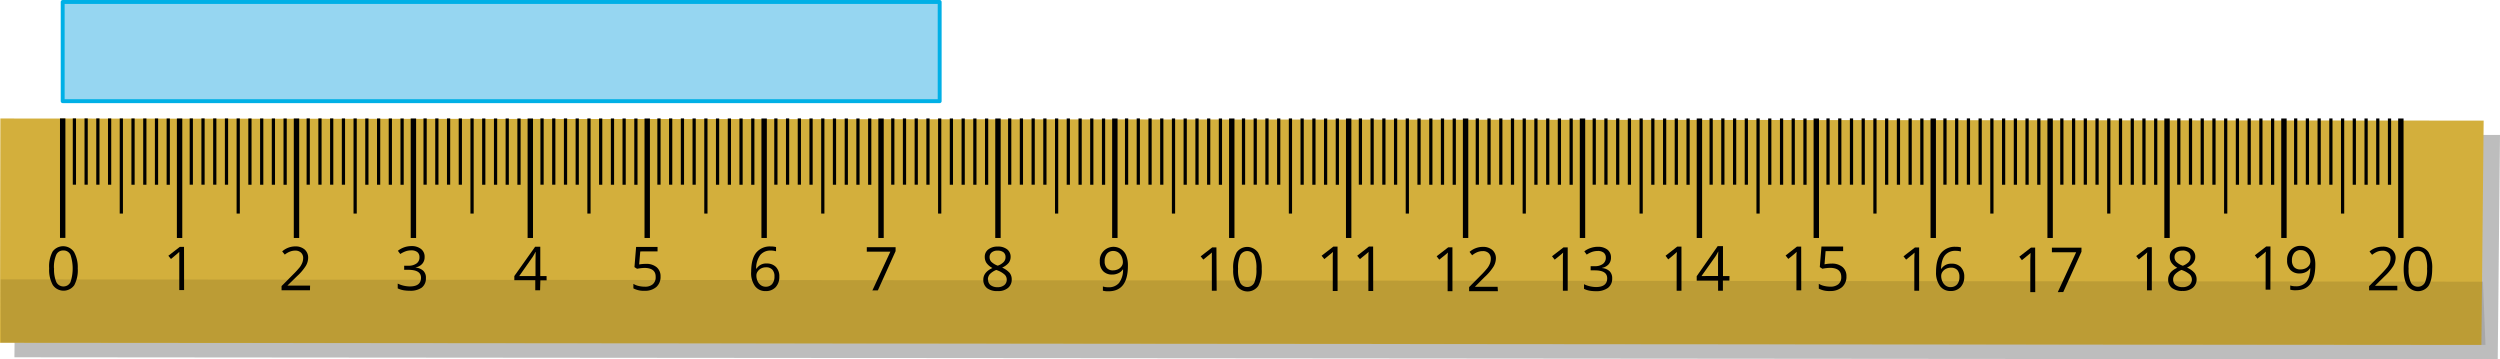 <svg xmlns="http://www.w3.org/2000/svg" width="1920" height="276.03" viewBox="0 0 1920 276.03"><g id="Слой_2" data-name="Слой 2"><g id="Слой_1-2" data-name="Слой 1"><g id="Слой_2-2" data-name="Слой 2"><g id="Слой_1-2-2" data-name="Слой 1-2"><g id="Слой_2-2-2" data-name="Слой 2-2"><g id="Слой_1-2-2-2" data-name="Слой 1-2-2"><g id="Layer_2" data-name="Layer 2"><g id="Layer_1-2" data-name="Layer 1-2"><polygon points="12.81 102.01 1920 103.66 1918.26 276.04 11.07 274.39 12.81 102.01" style="opacity:0.26;isolation:isolate"/><polygon points="0.28 91 1907.45 92.63 1905.71 264.93 0 263.28 0.28 91" style="fill:#d3af3c"/><rect x="46.07" y="90.94" width="4.15" height="91.77"/><rect x="55.9" y="90.94" width="2.48" height="50.9"/><rect x="64.91" y="90.94" width="2.48" height="50.9"/><rect x="73.93" y="90.94" width="2.48" height="50.9"/><rect x="82.94" y="90.96" width="2.48" height="50.9"/><rect x="91.94" y="90.96" width="2.48" height="73.06"/><rect x="100.93" y="90.98" width="2.48" height="50.9"/><rect x="118.96" y="90.98" width="2.48" height="50.9"/><rect x="127.97" y="91" width="2.48" height="50.9"/><rect x="109.98" y="90.98" width="2.48" height="50.9"/><path d="M59.71,206.09A24.32,24.32,0,0,1,57.05,219a10.07,10.07,0,0,1-14,2.43,10.27,10.27,0,0,1-2.5-2.55,23.8,23.8,0,0,1-2.79-12.76,24.22,24.22,0,0,1,2.66-12.95A10.05,10.05,0,0,1,54.38,191a9.59,9.59,0,0,1,2.48,2.56A24.07,24.07,0,0,1,59.71,206.09Zm-18.18,0a24.32,24.32,0,0,0,1.73,10.53,6.09,6.09,0,0,0,8.15,2.76l.05,0h0a6.34,6.34,0,0,0,2.68-2.72,33.4,33.4,0,0,0,0-20.92,5.74,5.74,0,0,0-5.55-3.37,5.7,5.7,0,0,0-5.43,3.37,24,24,0,0,0-1.72,10.42Z"/><rect x="135.84" y="91" width="4.15" height="91.77"/><path d="M141.39,222.78h-3.7V193.43c-.3.31-.68.66-1.09,1l-5.3,4.48-2-2.49,8.81-6.84h3.22Z"/><path d="M238.05,222.91H216.24v-3.2L225,210.9a70.37,70.37,0,0,0,5.29-5.76,15.72,15.72,0,0,0,1.85-3.33,10.06,10.06,0,0,0,.69-3.51,5.56,5.56,0,0,0-1.61-4.22,6.18,6.18,0,0,0-4.46-1.61,10.86,10.86,0,0,0-3.91.7,14.78,14.78,0,0,0-4.13,2.37l-2-2.48a15.22,15.22,0,0,1,10-3.82,10.55,10.55,0,0,1,7.27,2.39,8.24,8.24,0,0,1,2.67,6.44,12.54,12.54,0,0,1-1.85,6.22,39.24,39.24,0,0,1-6.65,7.78l-7.27,7.07v.2h17.25Z"/><path d="M326.1,197.46a7.49,7.49,0,0,1-1.86,5.19,8.78,8.78,0,0,1-5,2.7v.16a9.82,9.82,0,0,1,6,2.6,7.32,7.32,0,0,1,1.85,5.55,8.76,8.76,0,0,1-3.17,7.22,15,15,0,0,1-9.38,2.4,25.75,25.75,0,0,1-4.81-.4,17.43,17.43,0,0,1-4.28-1.39v-3.7a22,22,0,0,0,9.25,2.2c5.76,0,8.61-2.19,8.63-6.7,0-4-3.09-6-9.48-6.07H310.4v-3.15h3.35a10.12,10.12,0,0,0,6.18-1.76,5.54,5.54,0,0,0,2.22-4.83,4.74,4.74,0,0,0-1.61-3.83,7.08,7.08,0,0,0-4.53-1.37,13.32,13.32,0,0,0-4.11.59,19.26,19.26,0,0,0-4.48,2.21l-1.85-2.47A16.69,16.69,0,0,1,315.88,189a11.43,11.43,0,0,1,7.49,2.24A7.4,7.4,0,0,1,326.1,197.46Z"/><path d="M419.79,215.29H415l-.21,7.62h-3.7v-7.7H395V212l16-22.52h3.94V212h4.83ZM411.26,212v-11.1l.11-7.41h-.15a37.18,37.18,0,0,1-2.05,3.71L398.76,212Z"/><path d="M496.05,202.66a12.2,12.2,0,0,1,8.25,2.56,8.9,8.9,0,0,1,3,7.12,10.28,10.28,0,0,1-3.22,8.06,13.14,13.14,0,0,1-9.07,2.92,16.66,16.66,0,0,1-8.57-1.85V218a13.53,13.53,0,0,0,4,1.61,19.82,19.82,0,0,0,4.67.56,9,9,0,0,0,6.2-1.85,6.84,6.84,0,0,0,2.24-5.56q.17-6.9-8.54-7a35.8,35.8,0,0,0-5.75.67l-2-1.28,1.27-15.51H505v3.46H491.72l-.85,10A29,29,0,0,1,496.05,202.66Z"/><path d="M576.9,208.75q0-9.81,3.81-14.64A13.56,13.56,0,0,1,592,189.28a15.31,15.31,0,0,1,4,.46V193a12.77,12.77,0,0,0-4-.58,10.09,10.09,0,0,0-8.16,3.48,17.15,17.15,0,0,0-3.11,10.46H581a8.66,8.66,0,0,1,7.93-4,9.45,9.45,0,0,1,7,2.7,10.19,10.19,0,0,1,2.59,7.41,11.43,11.43,0,0,1-2.83,8.09,10.15,10.15,0,0,1-7.7,3,9.8,9.8,0,0,1-8.2-3.89A17,17,0,0,1,576.9,208.75ZM588,220.21a6.43,6.43,0,0,0,4.94-2,8.78,8.78,0,0,0,1.85-5.88,7.39,7.39,0,0,0-1.61-5.19,6.21,6.21,0,0,0-4.83-1.85,8,8,0,0,0-3.7.82,6.9,6.9,0,0,0-2.74,2.37,5.13,5.13,0,0,0-1,3,10.09,10.09,0,0,0,.91,4.39,7.39,7.39,0,0,0,2.57,3.2,6.25,6.25,0,0,0,3.83,1.13Z"/><path d="M670,223.06l13.79-29.76H665.7v-3.46h22.12v3L674.2,223Z"/><path d="M766.12,189.37a11.09,11.09,0,0,1,7.4,2.15,7.07,7.07,0,0,1,2.63,5.94,7.39,7.39,0,0,1-1.52,4.46,13.38,13.38,0,0,1-5,3.59,16.76,16.76,0,0,1,5.76,4.06,7.85,7.85,0,0,1,1.61,4.94,8.19,8.19,0,0,1-2.8,6.57,11.46,11.46,0,0,1-8,2.46,12.6,12.6,0,0,1-8.14-2.24,8.09,8.09,0,0,1-2.87-6.61c0-3.7,2.33-6.7,7-8.86a13.18,13.18,0,0,1-4.53-3.83,8.2,8.2,0,0,1-1.35-4.61,6.91,6.91,0,0,1,2.61-5.76A11.08,11.08,0,0,1,766.12,189.37Zm-7.24,25.32a5.12,5.12,0,0,0,1.85,4.26,8.4,8.4,0,0,0,5.33,1.61,7.91,7.91,0,0,0,5.26-1.61,5.31,5.31,0,0,0,1.85-4.37,5.15,5.15,0,0,0-1.85-3.88,17.71,17.71,0,0,0-6.19-3.37,13.73,13.73,0,0,0-4.94,3.22,6.26,6.26,0,0,0-1.48,4.2Zm7.18-22.21a6.69,6.69,0,0,0-4.44,1.37,4.55,4.55,0,0,0-1.61,3.71,5,5,0,0,0,1.37,3.55,13.66,13.66,0,0,0,4.9,2.92,11.69,11.69,0,0,0,4.63-2.9,5.31,5.31,0,0,0,1.33-3.7,4.51,4.51,0,0,0-1.61-3.71,7.14,7.14,0,0,0-4.48-1.25Z"/><path d="M866.23,204.22c0,13-5,19.53-15,19.49a14.88,14.88,0,0,1-4.2-.46V220a12.18,12.18,0,0,0,4.15.61,10.11,10.11,0,0,0,8.25-3.32A17.15,17.15,0,0,0,862.53,207h-.26a8.05,8.05,0,0,1-3.44,2.86,10.81,10.81,0,0,1-4.65,1,9.27,9.27,0,0,1-6.94-2.58,10,10,0,0,1-2.59-7.4A10.53,10.53,0,0,1,865,196.37,21,21,0,0,1,866.23,204.22Zm-11.1-11.48a6.36,6.36,0,0,0-5,2.08,8.78,8.78,0,0,0-1.75,5.83,7.58,7.58,0,0,0,1.61,5.14,6.11,6.11,0,0,0,4.83,1.85,9.07,9.07,0,0,0,3.83-.85,6.65,6.65,0,0,0,2.72-2.29,5.13,5.13,0,0,0,1-3,10.26,10.26,0,0,0-.93-4.4,7.63,7.63,0,0,0-2.59-3.22A7,7,0,0,0,855.13,192.74Z"/><path d="M934.4,223.28h-3.7V193.91c-.35.35-.72.68-1.11,1l-5.42,4.46-2.06-2.48L931,190h3.22Z"/><path d="M969,206.55a24.37,24.37,0,0,1-2.65,13,10,10,0,0,1-14,2.45,10.18,10.18,0,0,1-2.45-2.45,23.82,23.82,0,0,1-2.8-12.79,23.9,23.9,0,0,1,2.69-13,10,10,0,0,1,13.95-2.22,10.51,10.51,0,0,1,2.48,2.5A23.85,23.85,0,0,1,969,206.55Zm-18.16,0a25,25,0,0,0,1.61,10.55,6.11,6.11,0,0,0,8.18,2.69h0a6.16,6.16,0,0,0,2.68-2.69,24.17,24.17,0,0,0,1.61-10.51,24,24,0,0,0-1.61-10.48,6.14,6.14,0,0,0-8.23-2.61,6.31,6.31,0,0,0-2.61,2.61,23.88,23.88,0,0,0-1.61,10.51Z"/><polygon points="0.48 214.56 1906.91 216.32 1908.86 264.93 0.78 263.17 0.48 214.56" style="opacity:0.11;isolation:isolate"/><path d="M1027.26,223.51h-3.7V199.18a52.52,52.52,0,0,1,.19-5.75c-.35.36-.72.71-1.1,1s-2.25,1.86-5.55,4.56l-2.11-2.58,9-7h3.24Z"/><path d="M1054.62,223.51h-3.7V199.18c0-2,0-3.94.16-5.75a10.62,10.62,0,0,1-1.09,1c-.41.36-2.24,1.86-5.55,4.56l-2.11-2.58,9-7.07h3.23Z"/><path d="M1115.48,223.65h-3.7V199.59a50.9,50.9,0,0,1,.2-5.66l-1.07,1c-.41.37-2.23,1.85-5.56,4.49l-2-2.6,8.9-6.89h3.22Z"/><path d="M1150.39,223.65h-22.12v-3.14l8.84-8.92a62,62,0,0,0,5.34-5.89,14.86,14.86,0,0,0,1.85-3.39,10.34,10.34,0,0,0,.64-3.57,5.73,5.73,0,0,0-1.61-4.28,6.23,6.23,0,0,0-4.53-1.61,11.14,11.14,0,0,0-4,.71,15.42,15.42,0,0,0-4.18,2.5l-2-2.61a15.47,15.47,0,0,1,10.14-3.85,10.83,10.83,0,0,1,7.41,2.42,8.43,8.43,0,0,1,2.68,6.44,12.94,12.94,0,0,1-1.85,6.33,39.82,39.82,0,0,1-6.74,7.91l-7.4,7.4v.17h17.3Z"/><path d="M1204,223.28h-3.7V199.55a54.17,54.17,0,0,1,.19-5.55l-1.08,1c-.38.33-2.18,1.85-5.4,4.42l-2.06-2.6,8.8-6.8H1204Z"/><path d="M1237.23,197.83a7.54,7.54,0,0,1-1.85,5.2,8.91,8.91,0,0,1-5,2.67v.18a9.47,9.47,0,0,1,5.92,2.54,7.49,7.49,0,0,1,1.86,5.35,8.78,8.78,0,0,1-3.23,7.31,15.08,15.08,0,0,1-9.36,2.55,26,26,0,0,1-4.83-.4,15.61,15.61,0,0,1-4.22-1.39v-3.57a20,20,0,0,0,4.57,1.61,21.88,21.88,0,0,0,4.63.57c5.73,0,8.6-2.28,8.6-6.75q0-6.06-9.49-6.06h-3.22v-3.22h3.22a9.85,9.85,0,0,0,6.14-1.7,5.72,5.72,0,0,0,2.3-4.83,4.75,4.75,0,0,0-1.61-3.81,7,7,0,0,0-4.52-1.34,14.36,14.36,0,0,0-4.11.61,17.87,17.87,0,0,0-4.42,2.19l-1.85-2.5a15.83,15.83,0,0,1,4.83-2.57,16.63,16.63,0,0,1,5.55-.93,11.51,11.51,0,0,1,7.41,2.22A7.41,7.41,0,0,1,1237.23,197.83Z"/><path d="M1383.36,223h-3.7V199.07a56.23,56.23,0,0,1,.19-5.66c-.32.31-.69.65-1.08,1s-2.11,1.85-5.35,4.44l-2.09-2.61,8.77-6.87h3.22Z"/><path d="M1406.7,202.44a12.4,12.4,0,0,1,8.37,2.63,9.11,9.11,0,0,1,3,7.24,10.52,10.52,0,0,1-3.37,8.2,13.5,13.5,0,0,1-9.12,3,17.08,17.08,0,0,1-8.74-1.85v-3.7a14.17,14.17,0,0,0,4,1.61,21.3,21.3,0,0,0,4.7.59,9.39,9.39,0,0,0,6.29-1.85,6.86,6.86,0,0,0,2.26-5.56c0-4.68-2.88-7-8.64-7.05a35.93,35.93,0,0,0-5.85.69l-2-1.28,1.28-15.75h16.65v3.52h-13.47l-.83,10.12A27,27,0,0,1,1406.7,202.44Z"/><path d="M1291.37,223.28h-3.7V199.22a51.71,51.71,0,0,1,.2-5.7l-1.11,1c-.41.35-2.24,2-5.55,4.7l-2.07-2.78,9-7.05h3.22Z"/><path d="M1328.19,215.49h-5v7.79h-3.7v-7.75h-16.42v-3.41l16.1-23.08h4.08V212h5Zm-8.74-3.52V200.7c0-2.2,0-4.68.22-7.4h-.17a33.73,33.73,0,0,1-2.09,3.7l-10.66,15Z"/><path d="M1473.89,223.28h-3.7V199.55q0-2.78.18-5.55c-.31.32-.66.65-1.07,1s-2.18,1.85-5.4,4.42l-2-2.57,8.78-6.79h3.22Z"/><path d="M1486.88,209c0-6.44,1.26-11.4,3.82-14.62a13.42,13.42,0,0,1,11.27-4.83,14,14,0,0,1,4,.43v3.22a13,13,0,0,0-4-.56,10.11,10.11,0,0,0-8.16,3.33c-1.85,2.22-2.9,5.7-3.09,10.44h.28a8.72,8.72,0,0,1,7.88-3.89,9.27,9.27,0,0,1,7.09,2.69,10.16,10.16,0,0,1,2.58,7.4,11.27,11.27,0,0,1-2.84,7.89,10,10,0,0,1-7.62,3,9.82,9.82,0,0,1-8.15-3.78A17.36,17.36,0,0,1,1486.88,209ZM1498,220.47a6.35,6.35,0,0,0,5-2,8.61,8.61,0,0,0,1.85-5.88,7.71,7.71,0,0,0-1.61-5.17,6.37,6.37,0,0,0-4.94-1.85,8.51,8.51,0,0,0-3.71.85,7,7,0,0,0-2.74,2.32,5.31,5.31,0,0,0-1,3.05,10,10,0,0,0,.92,4.37,7.62,7.62,0,0,0,2.56,3.22,6.53,6.53,0,0,0,3.7,1.15Z"/><path d="M1563.07,224.34h-3.8V200q0-2.88.19-5.74c-.32.31-.67.65-1.09,1s-2.24,1.85-5.56,4.55l-2-2.66,9-7H1563Z"/><path d="M1580.37,224.34l14.11-30.58h-18.62v-3.55h22.71v3.11l-14,31Z"/><path d="M1652.58,223h-3.7V199.35a48.94,48.94,0,0,1,.2-5.55c-.33.31-.68.65-1.09,1s-2.19,1.85-5.39,4.44l-2-2.59,8.78-6.78h3.22Z"/><path d="M1676.12,189.37a11.49,11.49,0,0,1,7.18,2.13,7,7,0,0,1,2.67,5.85,7.42,7.42,0,0,1-1.52,4.46,13,13,0,0,1-4.83,3.7,16.32,16.32,0,0,1,5.76,4.06,7.84,7.84,0,0,1,1.61,4.83,8.26,8.26,0,0,1-2.91,6.59,11.67,11.67,0,0,1-7.88,2.46,12.63,12.63,0,0,1-8.2-2.33,8.05,8.05,0,0,1-2.85-6.57c0-3.83,2.31-6.78,7-8.89a12.73,12.73,0,0,1-4.43-3.85,8.14,8.14,0,0,1-1.35-4.59,7,7,0,0,1,2.67-5.77A11.11,11.11,0,0,1,1676.12,189.37ZM1669,214.68a5.1,5.1,0,0,0,1.85,4.24,8.46,8.46,0,0,0,5.33,1.61,8.09,8.09,0,0,0,5.28-1.61,5.56,5.56,0,0,0,.53-7.84l-.11-.12-.29-.32a19.74,19.74,0,0,0-6.19-3.33,13.57,13.57,0,0,0-4.83,3.22,6,6,0,0,0-1.61,4.09Zm7.13-22.21a6.72,6.72,0,0,0-4.47,1.35,4.55,4.55,0,0,0-1.61,3.7,5.11,5.11,0,0,0,1.34,3.57,13.79,13.79,0,0,0,5,3,12.54,12.54,0,0,0,4.61-2.94,5.58,5.58,0,0,0,1.33-3.71,4.5,4.5,0,0,0-1.61-3.7,7,7,0,0,0-4.54-1.35Z"/><path d="M1743.66,222.47H1740V198.78a54.27,54.27,0,0,1,.19-5.56c-.34.34-.69.65-1.08,1s-2.18,1.85-5.4,4.43l-2-2.58,8.79-6.81h3.22Z"/><path d="M1778.16,203.44q0,19.49-15.08,19.47a14.3,14.3,0,0,1-4.17-.44v-3.22a13,13,0,0,0,4.11.61,10.18,10.18,0,0,0,8.31-3.37c1.85-2.26,2.84-5.7,3-10.36h-.28a8,8,0,0,1-3.31,2.88,10.34,10.34,0,0,1-4.65,1,9.35,9.35,0,0,1-7-2.62,10,10,0,0,1-2.59-7.41,11.09,11.09,0,0,1,2.9-8.16,10,10,0,0,1,7.61-3,10.23,10.23,0,0,1,5.9,1.74,11,11,0,0,1,4,5.11A21.1,21.1,0,0,1,1778.16,203.44Zm-11.1-11.4a6.25,6.25,0,0,0-5,2.07,8.67,8.67,0,0,0-1.85,5.81,7.59,7.59,0,0,0,1.61,5.15,6.25,6.25,0,0,0,5,1.85,8.78,8.78,0,0,0,3.81-.83,7.2,7.2,0,0,0,2.74-2.24,5.4,5.4,0,0,0,1-3.06,10.35,10.35,0,0,0-.92-4.38,7.84,7.84,0,0,0-2.59-3.22,6.49,6.49,0,0,0-3.82-1.11Z"/><path d="M1841.17,223h-21.71V219.8l8.72-8.79a72,72,0,0,0,5.25-5.79,15,15,0,0,0,1.85-3.35,9.87,9.87,0,0,0,.63-3.52,5.54,5.54,0,0,0-1.61-4.2,6.11,6.11,0,0,0-4.48-1.61,11.52,11.52,0,0,0-3.9.68,15.75,15.75,0,0,0-4.13,2.48l-2-2.57a15.29,15.29,0,0,1,10-3.7,10.63,10.63,0,0,1,7.4,2.39,8.36,8.36,0,0,1,2.65,6.36,12.82,12.82,0,0,1-1.85,6.24,39.92,39.92,0,0,1-6.65,7.79l-7.23,7.13v.17h17Z"/><path d="M1867.93,206.38c0,5.76-.9,10-2.72,13a10,10,0,0,1-13.92,2.44h0a9.26,9.26,0,0,1-2.48-2.51c-1.85-2.91-2.79-7.15-2.79-12.74s.89-10.07,2.7-12.95a10,10,0,0,1,14-2.32h0a10,10,0,0,1,2.44,2.5A23.14,23.14,0,0,1,1867.93,206.38Zm-18.12,0a24.18,24.18,0,0,0,1.71,10.54,6.1,6.1,0,0,0,8.22,2.64,6.17,6.17,0,0,0,2.64-2.64,24.76,24.76,0,0,0,1.61-10.5,24,24,0,0,0-1.61-10.46,6.11,6.11,0,0,0-8.23-2.63h0a6.14,6.14,0,0,0-2.62,2.62,23.53,23.53,0,0,0-1.73,10.42Z"/><rect x="145.67" y="90.94" width="2.48" height="50.9"/><rect x="154.68" y="90.94" width="2.48" height="50.9"/><rect x="163.7" y="90.94" width="2.48" height="50.9"/><rect x="172.71" y="90.96" width="2.48" height="50.9"/><rect x="181.71" y="90.96" width="2.48" height="73.06"/><rect x="190.7" y="90.98" width="2.48" height="50.9"/><rect x="208.73" y="90.98" width="2.48" height="50.9"/><rect x="217.74" y="91" width="2.48" height="50.9"/><rect x="199.75" y="90.98" width="2.48" height="50.9"/><rect x="225.63" y="91" width="4.15" height="91.77"/><rect x="235.47" y="90.94" width="2.48" height="50.9"/><rect x="244.49" y="90.94" width="2.48" height="50.9"/><rect x="253.5" y="90.94" width="2.48" height="50.9"/><rect x="262.52" y="90.96" width="2.48" height="50.9"/><rect x="271.51" y="90.96" width="2.48" height="73.06"/><rect x="280.51" y="90.98" width="2.48" height="50.9"/><rect x="298.54" y="90.98" width="2.48" height="50.9"/><rect x="307.57" y="91" width="2.48" height="50.9"/><rect x="289.54" y="90.98" width="2.48" height="50.9"/><rect x="315.42" y="91" width="4.15" height="91.77"/><rect x="325.24" y="90.94" width="2.48" height="50.9"/><rect x="334.26" y="90.94" width="2.48" height="50.9"/><rect x="343.27" y="90.94" width="2.48" height="50.9"/><rect x="352.29" y="90.96" width="2.48" height="50.9"/><rect x="361.3" y="90.96" width="2.48" height="73.06"/><rect x="370.28" y="90.98" width="2.48" height="50.9"/><rect x="388.31" y="90.98" width="2.48" height="50.9"/><rect x="397.34" y="91" width="2.48" height="50.9"/><rect x="379.35" y="90.98" width="2.48" height="50.9"/><rect x="405.2" y="91" width="4.15" height="91.77"/><rect x="415.05" y="90.94" width="2.48" height="50.9"/><rect x="424.05" y="90.94" width="2.48" height="50.9"/><rect x="433.08" y="90.94" width="2.48" height="50.9"/><rect x="442.07" y="90.96" width="2.48" height="50.9"/><rect x="451.09" y="90.96" width="2.48" height="73.06"/><rect x="460.08" y="90.98" width="2.48" height="50.9"/><rect x="478.09" y="90.98" width="2.48" height="50.9"/><rect x="487.13" y="91" width="2.48" height="50.9"/><rect x="469.14" y="90.98" width="2.48" height="50.9"/><rect x="494.99" y="91" width="4.15" height="91.77"/><rect x="504.84" y="90.94" width="2.48" height="50.9"/><rect x="513.83" y="90.94" width="2.48" height="50.9"/><rect x="522.87" y="90.94" width="2.48" height="50.9"/><rect x="531.86" y="90.96" width="2.48" height="50.9"/><rect x="540.88" y="90.96" width="2.48" height="73.06"/><rect x="549.85" y="90.98" width="2.48" height="50.9"/><rect x="567.88" y="90.98" width="2.48" height="50.9"/><rect x="576.91" y="91" width="2.48" height="50.9"/><rect x="558.92" y="90.98" width="2.48" height="50.9"/><rect x="584.78" y="91" width="4.15" height="91.77"/><rect x="594.63" y="90.94" width="2.48" height="50.9"/><rect x="603.62" y="90.94" width="2.48" height="50.9"/><rect x="612.66" y="90.94" width="2.48" height="50.9"/><rect x="621.65" y="90.96" width="2.48" height="50.9"/><rect x="630.67" y="90.96" width="2.48" height="73.06"/><rect x="639.64" y="90.98" width="2.48" height="50.9"/><rect x="657.67" y="90.98" width="2.48" height="50.9"/><rect x="666.7" y="91" width="2.48" height="50.9"/><rect x="648.71" y="90.98" width="2.48" height="50.9"/><rect x="674.55" y="91" width="4.15" height="91.77"/><rect x="684.42" y="90.94" width="2.48" height="50.9"/><rect x="693.41" y="90.94" width="2.48" height="50.9"/><rect x="702.43" y="90.94" width="2.48" height="50.9"/><rect x="711.44" y="90.96" width="2.48" height="50.9"/><rect x="720.44" y="90.96" width="2.48" height="73.06"/><rect x="729.43" y="90.98" width="2.48" height="50.9"/><rect x="747.46" y="90.98" width="2.48" height="50.9"/><rect x="756.47" y="91" width="2.48" height="50.9"/><rect x="738.48" y="90.98" width="2.48" height="50.9"/><rect x="764.36" y="91" width="4.15" height="91.77"/><rect x="774.2" y="90.94" width="2.48" height="50.9"/><rect x="783.2" y="90.94" width="2.48" height="50.9"/><rect x="792.23" y="90.94" width="2.48" height="50.9"/><rect x="801.23" y="90.96" width="2.48" height="50.9"/><rect x="810.24" y="90.96" width="2.48" height="73.06"/><rect x="819.22" y="90.98" width="2.48" height="50.9"/><rect x="837.25" y="90.98" width="2.48" height="50.9"/><rect x="846.28" y="91" width="2.48" height="50.9"/><rect x="828.29" y="90.98" width="2.48" height="50.9"/><rect x="854.13" y="91" width="4.15" height="91.77"/><rect x="863.97" y="90.94" width="2.48" height="50.9"/><rect x="872.97" y="90.94" width="2.48" height="50.9"/><rect x="882" y="90.94" width="2.48" height="50.9"/><rect x="891" y="90.96" width="2.48" height="50.9"/><rect x="900.01" y="90.96" width="2.48" height="73.06"/><rect x="908.99" y="90.98" width="2.48" height="50.9"/><rect x="927.02" y="90.98" width="2.48" height="50.9"/><rect x="936.05" y="91" width="2.48" height="50.9"/><rect x="918.06" y="90.98" width="2.48" height="50.9"/><rect x="943.92" y="91" width="4.15" height="91.77"/><rect x="953.78" y="90.94" width="2.48" height="50.9"/><rect x="962.78" y="90.94" width="2.48" height="50.9"/><rect x="971.79" y="90.94" width="2.48" height="50.9"/><rect x="980.8" y="90.96" width="2.48" height="50.9"/><rect x="989.82" y="90.96" width="2.48" height="73.06"/><rect x="998.8" y="90.98" width="2.48" height="50.9"/><rect x="1016.82" y="90.98" width="2.48" height="50.9"/><rect x="1025.84" y="91" width="2.48" height="50.9"/><rect x="1007.85" y="90.98" width="2.48" height="50.9"/><rect x="1033.7" y="91" width="4.15" height="91.77"/><rect x="1043.55" y="90.94" width="2.48" height="50.9"/><rect x="1052.55" y="90.94" width="2.48" height="50.9"/><rect x="1061.58" y="90.94" width="2.48" height="50.9"/><rect x="1070.57" y="90.96" width="2.48" height="50.9"/><rect x="1079.59" y="90.96" width="2.48" height="73.06"/><rect x="1088.57" y="90.98" width="2.48" height="50.9"/><rect x="1106.59" y="90.98" width="2.48" height="50.9"/><rect x="1115.63" y="91" width="2.48" height="50.9"/><rect x="1097.63" y="90.98" width="2.48" height="50.9"/><rect x="1123.49" y="91" width="4.15" height="91.77"/><rect x="1133.34" y="90.94" width="2.48" height="50.9"/><rect x="1142.33" y="90.94" width="2.48" height="50.9"/><rect x="1151.37" y="90.94" width="2.48" height="50.9"/><rect x="1160.36" y="90.96" width="2.48" height="50.9"/><rect x="1169.38" y="90.96" width="2.48" height="73.06"/><rect x="1178.35" y="90.98" width="2.48" height="50.9"/><rect x="1196.38" y="90.98" width="2.48" height="50.9"/><rect x="1205.41" y="91" width="2.48" height="50.9"/><rect x="1187.42" y="90.98" width="2.48" height="50.9"/><rect x="1213.28" y="91" width="4.15" height="91.77"/><rect x="1223.13" y="90.94" width="2.48" height="50.9"/><rect x="1232.12" y="90.94" width="2.48" height="50.9"/><rect x="1241.16" y="90.94" width="2.48" height="50.9"/><rect x="1250.15" y="90.96" width="2.48" height="50.9"/><rect x="1259.16" y="90.96" width="2.48" height="73.06"/><rect x="1268.14" y="90.98" width="2.48" height="50.9"/><rect x="1286.17" y="90.98" width="2.48" height="50.9"/><rect x="1295.2" y="91" width="2.48" height="50.9"/><rect x="1277.19" y="90.98" width="2.48" height="50.9"/><rect x="1303.07" y="91" width="4.15" height="91.77"/><rect x="1312.92" y="90.94" width="2.48" height="50.9"/><rect x="1321.91" y="90.94" width="2.48" height="50.9"/><rect x="1330.94" y="90.94" width="2.48" height="50.9"/><rect x="1339.94" y="90.96" width="2.48" height="50.9"/><rect x="1348.95" y="90.96" width="2.48" height="73.06"/><rect x="1357.93" y="90.98" width="2.48" height="50.9"/><rect x="1375.96" y="90.98" width="2.48" height="50.9"/><rect x="1384.99" y="91" width="2.48" height="50.9"/><rect x="1367" y="90.98" width="2.48" height="50.9"/><rect x="1392.84" y="91" width="4.15" height="91.77"/><rect x="1402.69" y="90.94" width="2.48" height="50.9"/><rect x="1411.7" y="90.94" width="2.48" height="50.9"/><rect x="1420.71" y="90.94" width="2.48" height="50.9"/><rect x="1429.71" y="90.96" width="2.48" height="50.9"/><rect x="1438.72" y="90.96" width="2.48" height="73.06"/><rect x="1447.72" y="90.98" width="2.48" height="50.9"/><rect x="1465.75" y="90.98" width="2.48" height="50.9"/><rect x="1474.76" y="91" width="2.48" height="50.9"/><rect x="1456.77" y="90.98" width="2.48" height="50.9"/><rect x="1482.65" y="91" width="4.15" height="91.77"/><rect x="1492.49" y="90.94" width="2.48" height="50.9"/><rect x="1501.49" y="90.94" width="2.48" height="50.9"/><rect x="1510.52" y="90.94" width="2.48" height="50.9"/><rect x="1519.52" y="90.96" width="2.48" height="50.9"/><rect x="1528.53" y="90.96" width="2.48" height="73.06"/><rect x="1537.53" y="90.98" width="2.48" height="50.9"/><rect x="1555.55" y="90.98" width="2.48" height="50.9"/><rect x="1564.57" y="91" width="2.48" height="50.9"/><rect x="1546.58" y="90.98" width="2.48" height="50.9"/><rect x="1572.42" y="91" width="4.15" height="91.77"/><rect x="1582.26" y="90.94" width="2.48" height="50.9"/><rect x="1591.28" y="90.94" width="2.48" height="50.9"/><rect x="1600.29" y="90.94" width="2.48" height="50.9"/><rect x="1609.3" y="90.96" width="2.48" height="50.9"/><rect x="1618.3" y="90.96" width="2.48" height="73.06"/><rect x="1627.3" y="90.98" width="2.48" height="50.9"/><rect x="1645.32" y="90.98" width="2.48" height="50.9"/><rect x="1654.34" y="91" width="2.48" height="50.9"/><rect x="1636.35" y="90.98" width="2.48" height="50.9"/><rect x="1662.2" y="91" width="4.15" height="91.77"/><rect x="1672.07" y="90.94" width="2.48" height="50.9"/><rect x="1681.06" y="90.94" width="2.48" height="50.9"/><rect x="1690.08" y="90.94" width="2.48" height="50.9"/><rect x="1699.09" y="90.96" width="2.48" height="50.9"/><rect x="1708.09" y="90.96" width="2.48" height="73.06"/><rect x="1717.1" y="90.98" width="2.48" height="50.9"/><rect x="1735.11" y="90.98" width="2.48" height="50.9"/><rect x="1744.13" y="91" width="2.48" height="50.9"/><rect x="1726.13" y="90.98" width="2.48" height="50.9"/><rect x="1751.99" y="91" width="4.15" height="91.77"/><rect x="1761.84" y="90.94" width="2.48" height="50.9"/><rect x="1770.85" y="90.94" width="2.48" height="50.9"/><rect x="1779.87" y="90.94" width="2.48" height="50.9"/><rect x="1788.88" y="90.96" width="2.48" height="50.9"/><rect x="1797.88" y="90.96" width="2.48" height="73.06"/><rect x="1806.87" y="90.98" width="2.48" height="50.9"/><rect x="1824.9" y="90.98" width="2.48" height="50.9"/><rect x="1833.91" y="91" width="2.48" height="50.9"/><rect x="1815.92" y="90.98" width="2.48" height="50.9"/><rect x="1841.78" y="91" width="4.15" height="91.77"/></g></g></g></g></g></g><rect x="48.14" y="1.5" width="673.53" height="76.2" style="fill:#96d6f1;stroke:#00b0e6;stroke-linecap:round;stroke-linejoin:round;stroke-width:3px"/></g></g></svg>